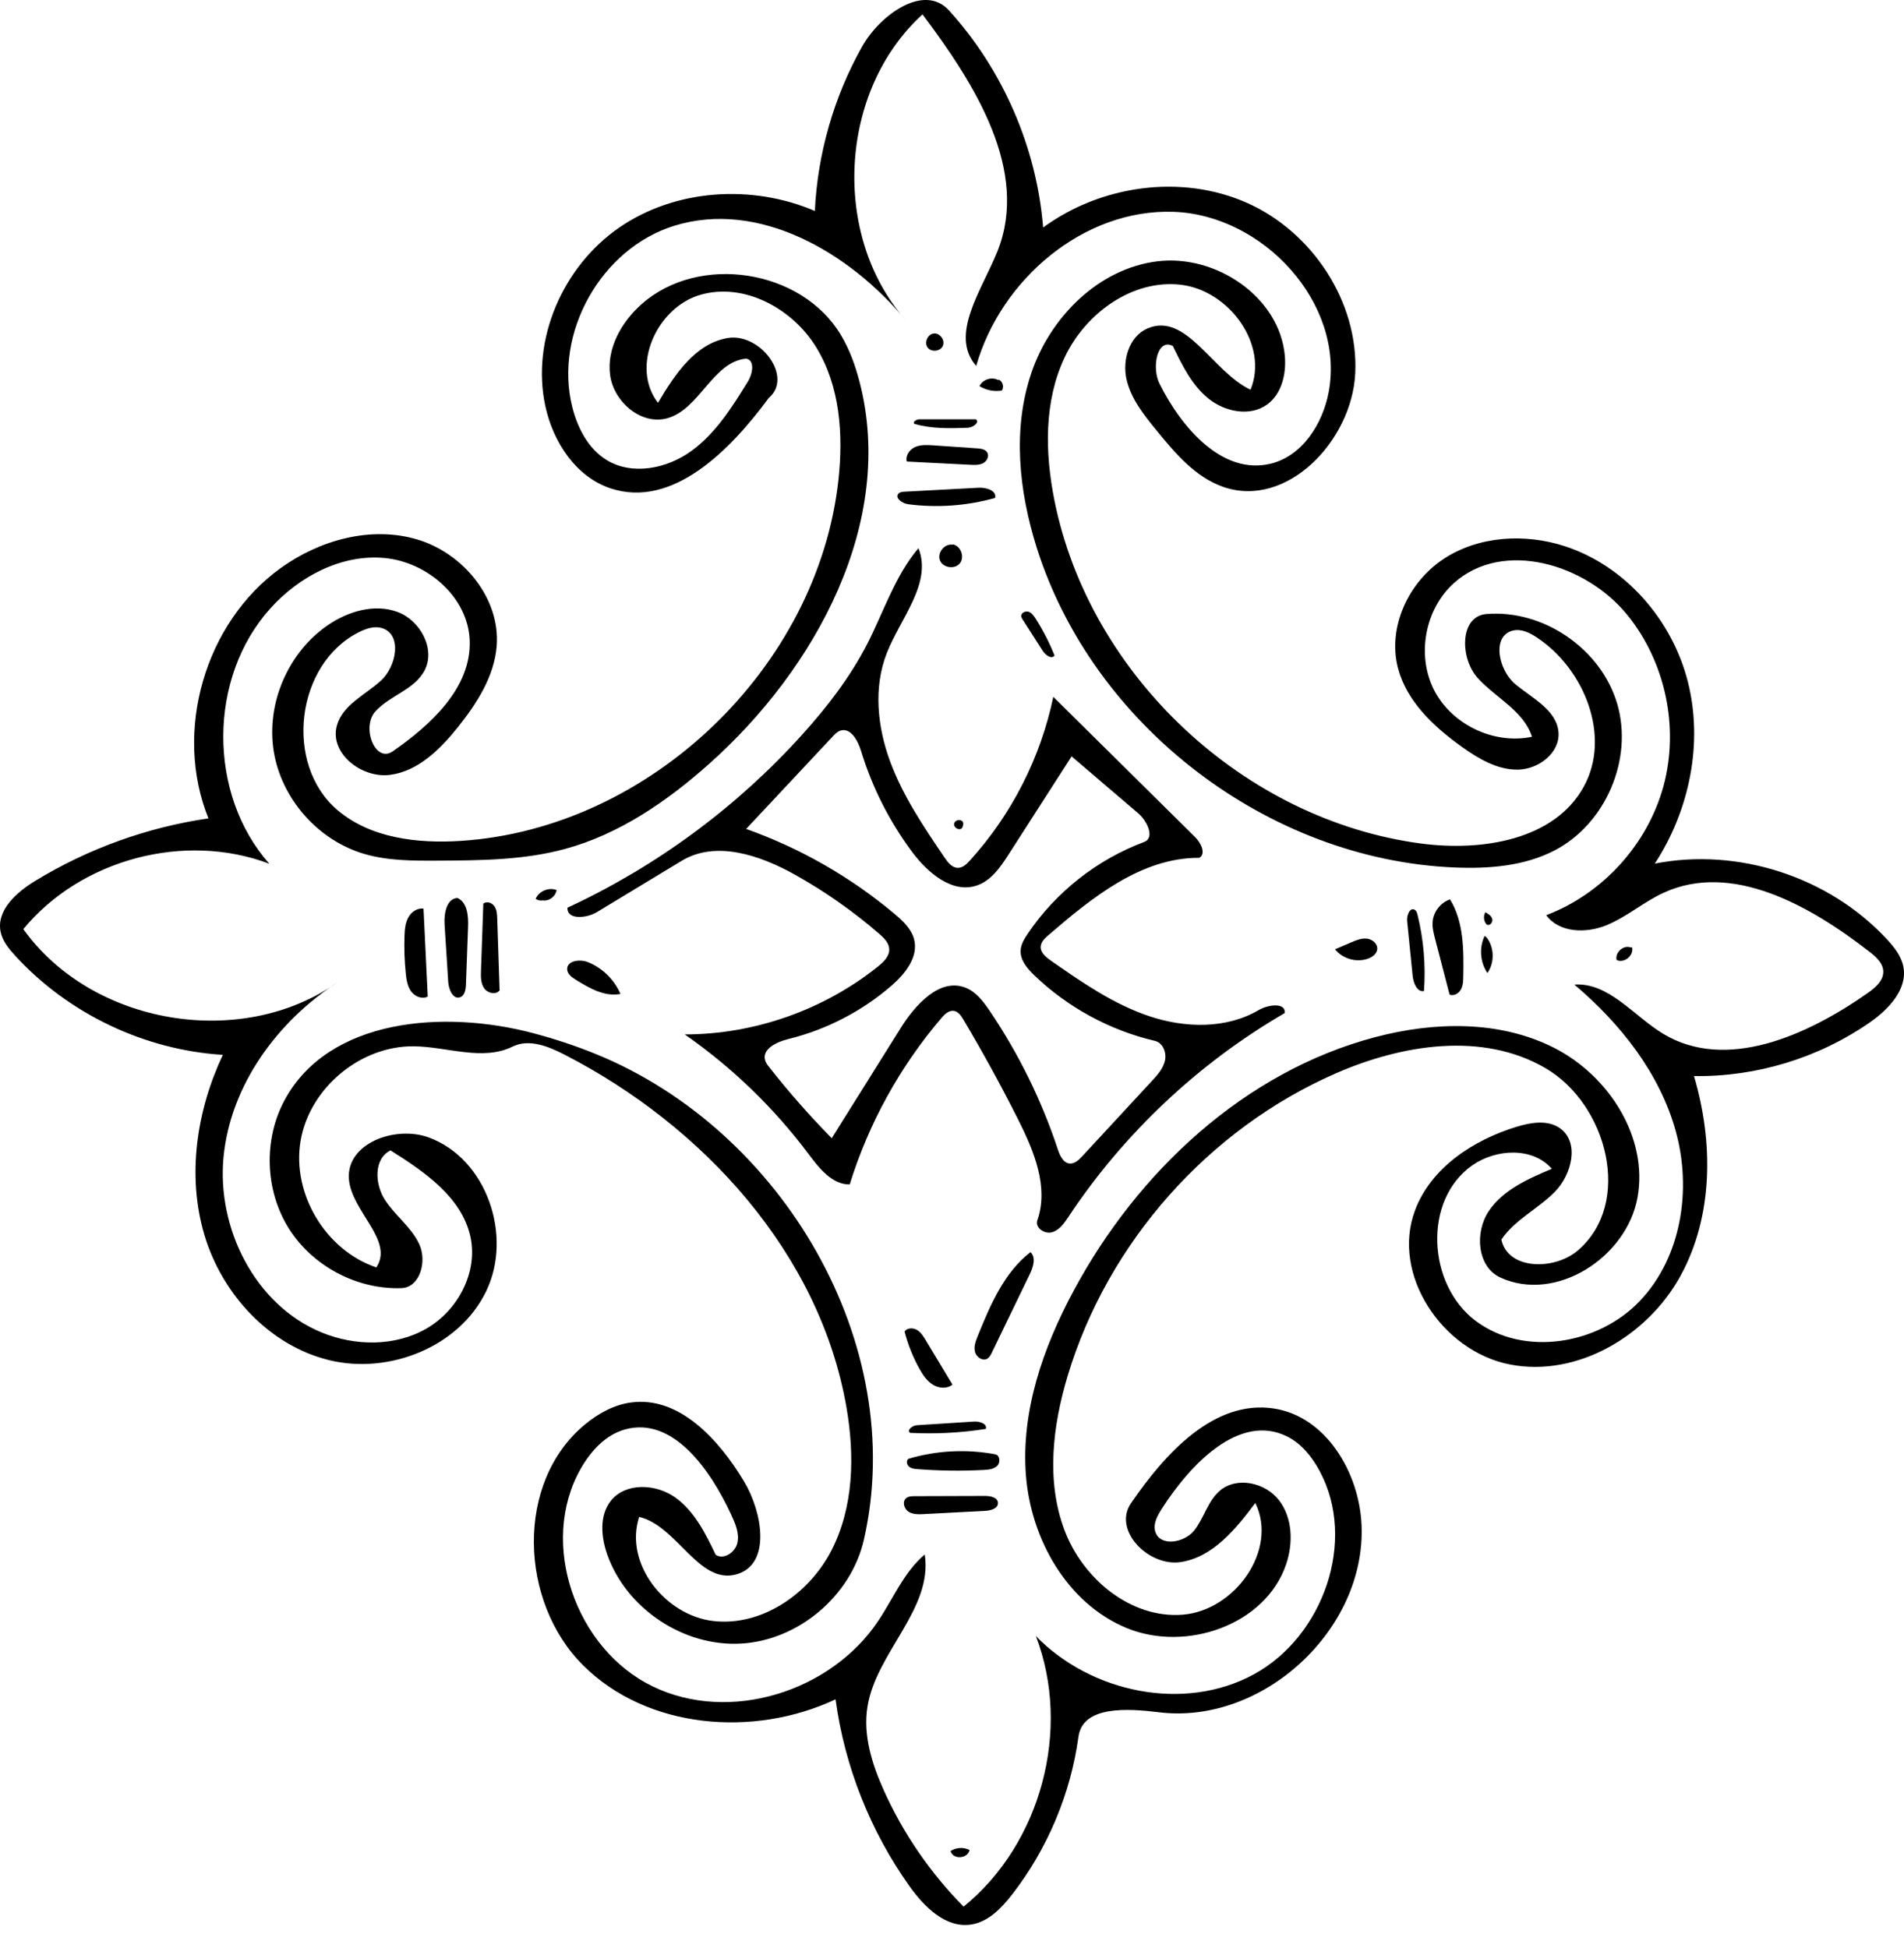 <?xml version="1.0" encoding="utf-8"?>
<!-- Generator: Adobe Illustrator 16.0.0, SVG Export Plug-In . SVG Version: 6.00 Build 0)  -->
<!DOCTYPE svg PUBLIC "-//W3C//DTD SVG 1.1//EN" "http://www.w3.org/Graphics/SVG/1.1/DTD/svg11.dtd">
<svg version="1.1" id="Contours" xmlns="http://www.w3.org/2000/svg" xmlns:xlink="http://www.w3.org/1999/xlink" x="0px" y="0px"
	 width="664.808px" height="680.178px" viewBox="0 0 664.808 680.178" enable-background="new 0 0 664.808 680.178"
	 xml:space="preserve">
<desc  xmlns:shape="http://adobe.com/products/shape">
	<shape:version>1.1.0</shape:version>
	<shape:captureDetail>0.935714</shape:captureDetail>
	<shape:source>1</shape:source>
</desc>
<path d="M302.774,224.913c5.809-11.298,9.713-23.804,17.919-33.502c4.833,12.221-6.198,24.333-11.022,36.558
	c-4.742,12.017-3.352,25.76,1.114,37.882s11.787,22.95,19.039,33.642c1.15,1.696,2.641,3.581,4.689,3.559
	c1.666-0.019,3.006-1.318,4.127-2.551c14.559-16.013,24.73-35.976,29.131-57.166c16.496,16.314,32.99,32.628,49.486,48.941
	c2.047,2.024,3.963,5.792,1.498,7.278c-20.191-0.125-37.396,13.808-52.686,26.997c-1.252,1.08-2.6,2.345-2.695,3.996
	c-0.121,2.1,1.799,3.682,3.523,4.885c10.811,7.546,21.812,15.189,34.309,19.391c12.496,4.202,26.922,4.562,38.291-2.112
	c3.307-1.94,9.551-2.74,9.059,1.06c-30.135,17.505-56.166,42.025-75.441,71.06c-1.5,2.261-3.18,4.717-5.789,5.465
	c-2.607,0.747-6.033-1.594-5.133-4.153c4.094-11.632-1.197-24.296-6.742-35.309c-5.951-11.82-12.314-23.433-19.076-34.81
	c-0.795-1.337-1.791-2.808-3.328-3.036c-1.732-0.256-3.207,1.182-4.344,2.512c-14.465,16.926-25.431,36.828-32.015,58.097
	c-6.163,0.068-10.617-5.594-14.308-10.53c-12.071-16.144-26.75-30.334-43.293-41.852c24.302-0.005,48.52-8.519,67.479-23.722
	c1.969-1.579,4.057-3.608,3.921-6.128c-0.117-2.163-1.847-3.847-3.483-5.266c-9.086-7.875-18.98-14.818-29.476-20.685
	c-12.158-6.795-27.595-12.035-39.51-4.824c-9.862,5.969-19.724,11.937-29.586,17.906c-3.683,2.229-10.543,2.766-10.289-1.532
	c31.001-14.373,59.059-35.062,81.952-60.431C288.809,246.876,296.827,236.481,302.774,224.913 M293.405,255.144
	c-1.071,0.36-1.889,1.215-2.661,2.04c-10.074,10.76-20.147,21.52-30.22,32.28c18.88,6.694,36.541,16.81,51.866,29.709
	c2.931,2.467,5.926,5.274,6.82,9c1.463,6.092-3.17,11.886-7.901,15.992c-10.313,8.951-22.778,15.404-36.04,18.66
	c-4.001,0.982-9.246,3.433-8.123,7.397c0.258,0.91,0.852,1.682,1.437,2.426c6.811,8.667,14.102,16.957,21.829,24.818
	c8.01-12.802,16.021-25.604,24.03-38.407c5.17-8.262,13.72-17.754,22.766-14.128c3.67,1.471,6.182,4.842,8.396,8.118
	c10.08,14.914,18.098,31.219,23.754,48.308c0.719,2.174,1.875,4.76,4.158,4.939c1.732,0.136,3.166-1.245,4.346-2.52
	c8.098-8.751,16.195-17.502,24.291-26.253c1.945-2.103,3.965-4.342,4.604-7.134c0.639-2.793-0.695-6.255-3.484-6.909
	c-15.76-3.691-30.484-11.699-42.148-22.92c-2.461-2.368-4.951-5.292-4.756-8.703c0.121-2.107,1.27-4.004,2.449-5.755
	c9.795-14.546,24.215-25.927,40.639-32.076c3.881-1.453,1.125-7.315-2.025-10.008c-7.758-6.631-15.514-13.263-23.271-19.895
	c-7.307,11.378-14.615,22.756-21.922,34.134c-2.857,4.447-6.072,9.186-11.064,10.919c-8.586,2.981-17.184-4.308-22.624-11.59
	c-7.957-10.653-14.05-22.694-17.92-35.415C299.531,258.561,296.983,253.94,293.405,255.144z"/>
<path d="M359.566,444.926c-4.412,9.131-8.826,18.262-13.238,27.393c-0.391,0.807-0.82,1.659-1.59,2.118
	c-1.645,0.981-3.865-0.538-4.32-2.398c-0.455-1.861,0.273-3.784,0.992-5.561c4.371-10.808,9.184-22.098,18.398-29.24
	C361.833,439.111,360.767,442.442,359.566,444.926z"/>
<path d="M506.142,347.312c-1.688-6.497-3.377-12.993-5.064-19.49c-0.508-1.951-1.02-3.947-0.855-5.957
	c0.283-3.479,2.775-6.68,6.08-7.806c4.805,7.866,4.789,17.649,4.627,26.865c-0.029,1.58-0.074,3.232-0.838,4.616
	C509.33,346.923,507.603,347.915,506.142,347.312z"/>
<path d="M160.623,348.245c-2.497,0.826-3.957-2.759-4.123-5.383c-0.422-6.664-0.845-13.327-1.267-19.991
	c-0.244-3.841,0.642-9.065,4.484-9.303c3.47,1.552,3.853,6.243,3.714,10.042c-0.245,6.728-0.49,13.456-0.735,20.184
	C162.633,345.541,162.283,347.695,160.623,348.245z"/>
<path d="M141.232,326.848c0.077-2.203,0.253-4.481,1.294-6.425s3.171-3.468,5.351-3.137c0.491,10.233,0.982,20.466,1.474,30.699
	c-1.93,1.064-4.483,0.012-5.786-1.766c-1.302-1.778-1.648-4.064-1.878-6.255C141.23,335.609,141.079,331.223,141.232,326.848z"/>
<path d="M343.572,513.295c-7.732,0.415-15.492,0.321-23.212-0.28c-1.055-0.082-2.183-0.203-2.99-0.887s-1.026-2.142-0.152-2.738
	c9.785-2.899,20.261-3.437,30.292-1.555c1.635,0.307,1.875,2.819,0.709,4.004C347.05,513.024,345.232,513.206,343.572,513.295z"/>
<path d="M316.354,523.188c0.8-0.692,1.956-0.73,3.013-0.733c8.205-0.026,16.41-0.052,24.615-0.078
	c1.873-0.006,4.357,0.521,4.469,2.392c0.117,1.949-2.467,2.709-4.416,2.812c-7.145,0.377-14.29,0.753-21.434,1.129
	c-1.843,0.097-3.823,0.16-5.379-0.832C315.665,526.885,314.959,524.396,316.354,523.188z"/>
<path d="M168.756,315.559c1.144-0.981,3.049-0.328,3.893,0.92s0.921,2.844,0.97,4.35c0.273,8.337,0.546,16.674,0.82,25.012
	c-1.298,1.682-4.216,0.981-5.407-0.778s-1.161-4.044-1.087-6.167C168.215,331.116,168.486,323.338,168.756,315.559z"/>
<path d="M341.73,170.314c2.641-0.141,6.432,1.031,5.705,3.574c-9.838,2.76-20.236,3.506-30.367,2.181
	c-2.052-0.269-4.733-2.205-3.323-3.719c0.504-0.541,1.32-0.615,2.059-0.654C324.445,171.235,333.087,170.775,341.73,170.314z"/>
<path d="M341.175,156.564c1.322,0.091,2.852,0.302,3.535,1.438c0.771,1.28-0.105,3.037-1.424,3.739s-2.895,0.644-4.385,0.568
	c-7.426-0.379-14.851-0.758-22.277-1.138c-0.589-2.053,0.973-4.229,2.931-5.083c1.959-0.854,4.187-0.723,6.318-0.576
	C330.975,155.863,336.074,156.213,341.175,156.564z"/>
<path d="M332.557,483.497c-1.894,1.552-4.8,1.301-6.875,0.003c-2.075-1.297-3.477-3.426-4.667-5.564
	c-2.27-4.081-4.015-8.453-5.178-12.976c0.911-1.312,2.94-1.373,4.317-0.564c1.377,0.81,2.256,2.233,3.079,3.603
	C326.341,473.164,329.448,478.331,332.557,483.497z"/>
<path d="M198.039,338.545c-0.188-3.045,4.353-3.718,7.188-2.591c5.068,2.013,9.271,6.112,11.409,11.128
	c-5.487,1.078-10.843-2.001-15.589-4.958C199.669,341.267,198.139,340.165,198.039,338.545z"/>
<path d="M493.982,317.702c0.592,0.355,0.812,1.09,0.977,1.759c2.131,8.682,2.891,17.698,2.244,26.614
	c-2.473,0.442-3.709-2.865-3.961-5.365c-0.643-6.377-1.285-12.753-1.928-19.13C491.119,319.627,492.3,316.69,493.982,317.702z"/>
<path d="M340.123,496.405c1.908-0.121,4.668,0.754,4.082,2.572c-8.734,1.367-17.612,1.825-26.442,1.366
	c-1.324-0.873,0.791-2.567,2.374-2.668C326.799,497.252,333.46,496.829,340.123,496.405z"/>
<path d="M471.804,329.062c1.752-0.75,3.607-1.517,5.5-1.297c1.895,0.22,3.771,1.82,3.57,3.715c-0.17,1.619-1.713,2.748-3.246,3.292
	c-4.008,1.42-8.842,0.04-11.496-3.281C468.023,330.682,469.914,329.872,471.804,329.062z"/>
<path d="M357.093,216.362c-0.229-0.36-0.465-0.737-0.504-1.162c-0.109-1.169,1.4-1.942,2.518-1.58
	c1.117,0.361,1.854,1.401,2.486,2.39c2.605,4.081,4.824,8.409,6.617,12.906c-1.053,1.415-3.195-0.169-4.145-1.655
	C361.742,223.628,359.417,219.995,357.093,216.362L357.093,216.362z"/>
<path d="M337.878,149.378c-6.25,0.209-12.626,0.402-18.623-1.371c-0.652-0.781,0.799-1.587,1.816-1.587
	c6.556,0.001,13.111,0.002,19.666,0.002C342.169,147.527,339.687,149.317,337.878,149.378z"/>
<path d="M332.744,190.1c2.763,0.561,4.173,4.441,2.398,6.631c-1.777,2.19-5.89,1.586-6.942-1.029c-1.053-2.616,1.53-5.91,4.318-5.49
	L332.744,190.1z"/>
<path d="M519.656,328.187c2.152,3.48,2.031,8.233-0.295,11.599c-2.57-3.744-2.957-8.878-0.979-12.965
	C518.929,327.131,519.324,327.652,519.656,328.187z"/>
<path d="M550.97,436.616c19.16-16.432,10.375-51.035-11.463-63.694c-21.836-12.659-49.775-8.267-72.916,1.814
	c-44.596,19.428-79.852,59.175-93.822,105.769c-5.236,17.461-7.516,36.63-1.135,53.705c6.381,17.076,23.258,31.127,41.424,29.624
	c18.166-1.502,33.26-22.627,25.262-39.008c-6.822,9.098-14.783,18.907-26.021,20.638c-11.238,1.731-23.842-11.118-17.42-20.504
	c11.914-17.415,29.012-36.274,49.875-33.117c18.191,2.752,29.836,22.266,30.65,40.646c1.621,36.518-34.484,69.899-70.762,65.425
	c-10.885-1.343-26.596-2.354-28.08,8.511c-2.729,19.972-10.805,39.188-23.162,55.112c-3.758,4.842-8.428,9.678-14.498,10.526
	c-8.768,1.226-16.205-6.203-21.34-13.414c-13.703-19.238-22.646-41.84-25.818-65.245c-28.574,13.426-65.743,10.407-88.12-11.865
	c-22.376-22.271-23.733-63.981,0.595-84.103c4.625-3.825,10.085-6.857,16.031-7.685c16.892-2.348,30.759,12.924,39.537,27.545
	c6.499,10.824,9.533,29.002-2.612,32.447c-13.188,3.742-20.662-16.875-33.998-20.052c-5.319,16.178,8.981,34.413,25.899,36.361
	c16.918,1.948,33.429-9.486,41.224-24.627c7.796-15.142,8.158-33.136,5.265-49.919c-9.268-53.771-50.048-98.405-98.601-123.305
	c-5.603-2.874-12.323-5.54-17.967-2.747c-10.458,5.175-22.839,0.043-34.507-0.09c-18.686-0.214-36.413,14.586-39.536,33.011
	c-3.124,18.425,8.735,38.24,26.448,44.196c6.274-9.439-8.8-19.639-9.585-30.946c-0.863-12.423,16.218-18.712,27.909-14.422
	c20.228,7.422,29.408,34.394,19.991,53.773s-33.829,29.084-54.764,23.988c-20.935-5.097-37.451-23.077-43.588-43.73
	c-6.138-20.654-2.74-43.392,6.44-62.884C50.4,366.651,23.83,353.961,5.283,333.713c-2.238-2.444-4.439-5.144-5.083-8.394
	c-1.478-7.459,5.523-13.7,12.011-17.667c18.44-11.273,39.183-18.764,60.571-21.873c-12.251-30.284-1.307-68.262,25.18-87.382
	c13.622-9.833,31.5-14.792,47.618-10.052c16.118,4.741,29.205,20.583,27.839,37.327c-0.858,10.526-6.877,19.899-13.463,28.155
	c-6.204,7.776-13.912,15.47-23.776,16.756c-9.864,1.286-21.145-7.5-18.59-17.113c1.92-7.229,9.833-10.74,15.377-15.758
	s7.536-16.262,0.367-18.393c-2.655-0.789-5.504,0.185-7.982,1.422c-22.101,11.035-26.332,46.216-7.479,62.177
	c11.572,9.796,27.911,11.69,43.042,10.716c65.958-4.248,124.724-60.498,131.851-126.208c1.715-15.81,0.526-32.629-7.79-46.184
	c-8.316-13.554-25.177-22.709-40.452-18.288c-15.275,4.421-24.492,25.133-14.78,37.724c5.828-9.867,13.035-20.725,24.333-22.641
	s23.076,13.571,14.322,20.967c-13.498,18.293-33.598,38.666-55.186,31.54c-12.172-4.018-20.13-16.249-22.815-28.782
	c-4.995-23.31,6.194-48.785,25.83-62.303c19.636-13.518,46.369-15.176,68.284-5.792c0.958-20.042,6.645-39.843,16.468-57.34
	c6.303-11.226,21.697-22.231,30.354-12.702c18.861,20.761,30.619,47.863,32.89,75.821c20.166-14.783,48.229-18.759,71.094-8.643
	s39.061,34.575,37.881,59.551c-1.111,23.509-23.867,47.398-46.094,39.663c-9.746-3.392-16.777-11.749-23.303-19.742
	c-4.395-5.383-8.922-11.028-10.459-17.805c-1.537-6.777,0.926-15.004,7.303-17.767c13.545-5.87,22.646,15.074,35.992,21.386
	c6.447-15.719-7.504-34.72-24.383-36.66c-16.877-1.94-33.211,9.945-40.486,25.298s-6.938,33.301-3.609,49.961
	c12.225,61.198,66.188,111.71,128.059,119.869c21.172,2.792,46.549-1.162,56.801-19.894c9.568-17.484,0.311-40.888-16.26-51.963
	c-2.496-1.668-5.447-3.18-8.379-2.536c-7.611,1.671-5.303,13.719,0.678,18.713c5.98,4.995,14.504,9.062,15.113,16.829
	c0.564,7.179-6.967,12.949-14.168,13.051c-7.199,0.102-13.797-3.83-19.65-8.024c-9.77-7-19.188-15.816-22.23-27.443
	c-3.719-14.211,3.641-30.007,15.904-38.095c12.262-8.087,28.398-9.008,42.367-4.458c21.094,6.871,37.416,25.698,42.906,47.192
	c5.49,21.494,0.613,45.052-11.498,63.638c29.115-5.706,60.865,4.643,81.027,26.411c2.553,2.757,5.008,5.842,5.744,9.526
	c1.584,7.936-5.16,14.988-11.812,19.598c-17.834,12.363-39.588,18.983-61.285,18.65c6.781,22.958,6.797,48.811-4.721,69.798
	c-11.516,20.987-36.102,35.501-59.598,30.909c-23.494-4.592-41.471-31.329-33.107-53.76c5.561-14.913,20.352-24.634,35.58-29.262
	c5-1.52,10.857-2.476,15.104,0.574c6.828,4.905,4.1,16.086-1.777,22.1c-5.875,6.015-14.045,9.768-18.727,16.753
	C526.482,443.498,542.724,443.688,550.97,436.616 M293.605,116.971c3.031,5.07,5.054,10.689,6.533,16.408
	c12.6,48.738-15.046,100.007-52.657,133.468c-14.682,13.062-31.369,24.519-50.341,29.639c-14.367,3.878-29.444,3.977-44.325,4.05
	c-8.579,0.042-17.298,0.066-25.537-2.327c-16.189-4.701-29.06-19.283-31.714-35.93s5.042-34.509,18.965-44.012
	c7.06-4.818,16.224-7.544,24.244-4.589c8.02,2.956,13.452,13.04,9.41,20.571c-3.533,6.582-12.074,8.632-17.101,14.157
	c-5.028,5.526-0.087,18.216,6.05,13.957c13.506-9.371,27.515-22.356,26.869-38.781c-0.592-15.051-14.777-27.354-29.776-28.732
	c-15-1.379-29.774,6.425-39.847,17.625c-21.742,24.174-21.901,64.791-0.351,89.135c-29.571-11.197-65.776-1.569-85.88,22.837
	C32.103,357.936,84.261,366.752,117.895,343c-21.064,13.64-37.375,35.929-39.831,60.903c-2.457,24.974,10.996,51.811,34.197,61.373
	c11.697,4.821,25.658,4.979,36.624-1.333c10.965-6.311,18.038-19.612,15.388-31.983c-2.956-13.8-15.951-22.738-27.901-30.243
	c-5.917,2.815-5.553,11.72-1.994,17.223s9.225,9.558,12.003,15.493c2.779,5.935,0.325,15.144-6.224,15.376
	c-15.583,0.554-31.179-7.757-39.411-20.999c-8.231-13.241-8.781-30.906-1.388-44.634c15.4-28.596,55.71-31.719,87.086-23.328
	c7.412,1.982,14.712,4.394,21.813,7.299c64.934,26.56,108.964,101.108,93.386,169.512c-4.455,19.561-22.785,35.089-42.812,36.268
	c-20.026,1.178-40.052-12.094-46.77-30.996c-2.211-6.222-2.87-13.756,1.266-18.904c5.176-6.443,15.726-5.915,22.453-1.112
	c6.728,4.802,10.56,12.582,14.127,20.038c2.875,1.823,6.872-0.934,7.579-4.264c0.708-3.329-0.755-6.695-2.184-9.786
	c-7.269-15.73-20.386-34.41-37.077-29.749c-6.849,1.913-12.026,7.628-15.52,13.821c-14.661,25.996-1.724,62.828,25.119,75.873
	c26.843,13.046,62.239,1.997,78.816-22.821c5.271-7.893,9.016-17.079,16.253-23.218c2.885,19.024-16.928,34.142-20.002,53.136
	c-1.606,9.923,1.552,20.005,5.67,29.174c6.771,15.077,16.269,28.925,27.895,40.672c27.051-21.966,37.73-61.967,25.229-94.493
	c19.252,19.826,51.742,26.593,76.035,13.418c24.291-13.176,36.135-46.68,23.066-71.028c-2.672-4.977-6.383-9.62-11.449-12.118
	c-16.564-8.17-33.629,9.624-43.598,25.172c-1.578,2.464-3.225,5.365-2.334,8.152c1.691,5.299,10.113,3.902,13.57-0.456
	c3.455-4.358,4.75-10.355,9.004-13.938c5.955-5.016,15.873-2.775,20.615,3.4c4.742,6.175,4.975,14.91,2.492,22.29
	c-7.148,21.252-34.955,30.856-55.688,22.315c-20.73-8.54-33.455-30.982-35.182-53.338c-1.725-22.355,5.965-44.487,16.553-64.252
	c22.307-41.638,59.703-76.656,105.369-88.737c20.641-5.46,43.486-5.941,62.52,3.732c19.035,9.674,32.877,31.188,29.109,52.204
	c-3.768,21.016-28.557,36.95-47.93,27.978c-8.117-3.76-8.99-15.84-3.971-23.243c5.018-7.404,13.729-11.235,21.975-14.697
	c-6.668-7.68-19.482-7.042-27.805-1.196c-17.256,12.117-15.664,41.61,1.193,54.275c16.855,12.664,42.873,8.329,57.379-6.973
	c14.506-15.301,18.125-38.862,12.52-59.188c-5.607-20.326-19.326-37.634-35.418-51.256c12.074-0.809,20.68,10.961,31.047,17.205
	c21.998,13.248,50.236,0.565,71.266-14.172c2.703-1.895,5.672-4.382,5.551-7.682c-0.109-2.907-2.596-5.086-4.893-6.871
	c-20.73-16.103-47.986-31.507-71.834-20.534c-6.957,3.202-12.863,8.442-19.953,11.34c-7.092,2.897-16.5,2.667-21.01-3.524
	c19.74-7.463,35.461-24.796,40.967-45.168c5.506-20.373,0.656-43.264-12.637-59.655c-14.461-17.832-43.406-26.495-60.514-11.184
	c-10.139,9.073-13.166,25.168-7.018,37.304c6.148,12.136,20.918,19.216,34.229,16.409c-2.814-8.963-12.535-13.509-18.881-20.438
	c-6.346-6.929-6.438-21.637,2.924-22.423c19.971-1.676,40.162,12.208,45.744,31.456c5.582,19.248-4.049,41.78-21.818,51.047
	c-10.623,5.541-23.047,6.497-35.018,5.997c-65.203-2.726-126.293-49.52-145.908-111.763c-6.209-19.704-8.477-41.346-1.85-60.913
	c6.629-19.567,23.477-36.45,43.979-38.99s42.801,12.512,44.537,33.098c0.523,6.214-1.078,13.123-6.09,16.833
	c-5.979,4.426-14.85,2.661-20.621-2.033s-9.17-11.625-12.393-18.329c-5.502-2.919-7.447,7.562-4.67,13.137
	c7.691,15.433,21.955,31.981,38.727,27.984c11.094-2.644,18.295-13.891,20.367-25.105c5.701-30.876-22.814-61.8-54.195-62.873
	c-31.379-1.073-60.287,23.619-68.896,53.813c-9.535-10.879,2.088-26.647,7.445-40.086c11.215-28.141-7.971-58.459-26.186-82.665
	c-29.271,26.64-31.984,77.323-5.724,106.935c-19.744-23.851-51.434-42.288-81.005-33.111c-25.484,7.908-42.063,37.416-35.562,63.295
	c1.838,7.316,5.574,14.572,12.014,18.501c8.958,5.465,21.022,3.012,29.526-3.137c8.504-6.148,14.237-15.311,19.754-24.237
	c1.679-2.717,2.564-7.474-0.578-8.046c-11.693,1.11-16.167,17.574-27.461,20.799c-9.086,2.594-18.739-5.604-20.031-14.964
	s3.927-18.624,11.006-24.884C244.104,88.442,279.868,93.991,293.605,116.971z"/>
<path d="M323.877,121.324c1.259,1.749,4.434,1.43,5.319-0.535c0.886-1.964-0.979-4.555-3.122-4.339S322.619,119.574,323.877,121.324
	z"/>
<path d="M348.685,132.546c1.422,0.573,2.002,2.6,1.098,3.839c-2.664,0.448-5.486-0.114-7.779-1.547
	c1.084-2.347,4.32-3.388,6.57-2.113L348.685,132.546z"/>
<path d="M569.855,330.784c0.746,2.821-2.75,5.712-5.381,4.449c-0.656-2.589,2.311-5.305,4.832-4.421L569.855,330.784z"/>
<path d="M189.72,314.369c-0.912,0.245-1.932,0.053-2.692-0.506c1.144-2.699,4.613-4.137,7.331-3.038
	c-0.337,2.125-2.465,3.805-4.61,3.639L189.72,314.369z"/>
<path d="M331.892,646.386c1.93-1.297,4.575-1.444,6.637-0.372c-0.5,2.803-5.148,3.461-6.407,0.907L331.892,646.386z"/>
<path d="M519.21,322.979c-1.148-1.121-1.395-3.052-0.562-4.424c0.988,0.561,2.061,1.224,2.383,2.314
	c0.324,1.09-0.76,2.515-1.785,2.027L519.21,322.979z"/>
<path d="M336.183,286.928c0.305,0.797,0.121,1.758-0.453,2.388c-1.096,0.738-2.84-0.43-2.578-1.725
	c0.262-1.295,2.32-1.694,3.049-0.592L336.183,286.928z"/>
</svg>
